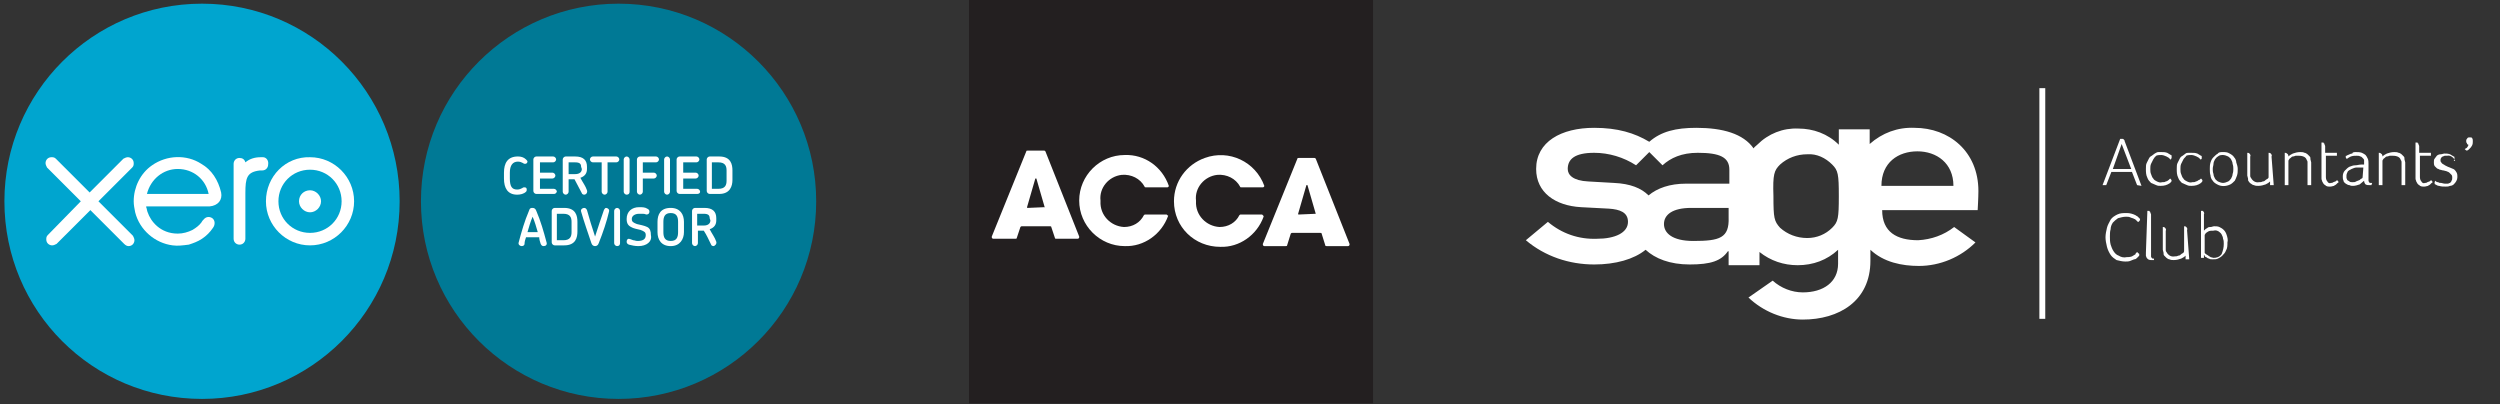 <?xml version="1.0" encoding="utf-8"?>
<!-- Generator: Adobe Illustrator 21.0.0, SVG Export Plug-In . SVG Version: 6.00 Build 0)  -->
<!DOCTYPE svg PUBLIC "-//W3C//DTD SVG 1.1//EN" "http://www.w3.org/Graphics/SVG/1.1/DTD/svg11.dtd">
<svg version="1.1" id="Layer_1" xmlns:x="http://ns.adobe.com/Extensibility/1.0/" xmlns:i="http://ns.adobe.com/AdobeIllustrator/10.0/" xmlns:graph="http://ns.adobe.com/Graphs/1.0/"
	 xmlns="http://www.w3.org/2000/svg" xmlns:xlink="http://www.w3.org/1999/xlink" x="0px" y="0px" viewBox="0 0 340.3 55"
	 style="enable-background:new 0 0 340.3 55;" xml:space="preserve">
<rect x="0" y="0" width="340.3" height="55" fill="#333333" stroke="none"/>
<style type="text/css">
	.st0{fill:#007995;}
	.st1{fill:#00A5CF;}
	.st2{fill:#FFFFFF;}
	.st3{fill:#231F20;}
</style>
<path class="st0" d="M84.2,54.3c14.8,0,26.9-12,26.9-26.9c0-14.8-12-26.9-26.9-26.9c-14.8,0-26.9,12-26.9,26.9
	C57.3,42.3,69.4,54.3,84.2,54.3"/>
<path class="st1" d="M27.5,54.3c14.8,0,26.9-12,26.9-26.9c0-14.8-12-26.9-26.9-26.9S0.6,12.6,0.6,27.4C0.6,42.3,12.6,54.3,27.5,54.3
	"/>
<path class="st2" d="M13.4,27.4l4.6-4.6c0.2-0.2,0.2-0.4,0.2-0.6c0-0.5-0.4-0.8-0.8-0.8c-0.2,0-0.4,0.1-0.6,0.2l-4.6,4.6l-4.6-4.6
	c-0.2-0.2-0.4-0.2-0.6-0.2c-0.5,0-0.8,0.4-0.8,0.8c0,0.2,0.1,0.4,0.2,0.6l4.6,4.6L6.5,32c-0.2,0.2-0.2,0.4-0.2,0.6
	c0,0.5,0.4,0.8,0.8,0.8c0.2,0,0.4-0.1,0.6-0.2l4.6-4.6l4.6,4.6c0.2,0.2,0.4,0.3,0.6,0.3c0.5,0,0.8-0.4,0.8-0.8
	c0-0.2-0.1-0.4-0.2-0.6L13.4,27.4z"/>
<path class="st2" d="M40.7,27.4c0,0.8,0.7,1.5,1.5,1.5s1.5-0.7,1.5-1.5s-0.7-1.5-1.5-1.5S40.7,26.5,40.7,27.4"/>
<path class="st2" d="M37.9,27.4c0-2.4,1.9-4.3,4.3-4.3c2.4,0,4.3,1.9,4.3,4.3s-1.9,4.3-4.3,4.3C39.8,31.7,37.9,29.8,37.9,27.4
	 M36.2,27.4c0,3.3,2.7,6,6,6s6-2.7,6-6s-2.7-6-6-6C38.9,21.3,36.2,24,36.2,27.4"/>
<path class="st2" d="M35.8,21.4h-0.3c-0.8,0-1.5,0.2-2.1,0.7c-0.1-0.4-0.4-0.6-0.8-0.6c-0.5,0-0.8,0.4-0.8,0.8v10.2
	c0,0.5,0.4,0.8,0.8,0.8c0.5,0,0.8-0.4,0.8-0.8v-6.2c0-2.1,0.2-2.9,2-3.1c0.2,0,0.3,0,0.3,0c0.5,0,0.8-0.4,0.8-0.8
	C36.6,21.8,36.2,21.4,35.8,21.4"/>
<path class="st2" d="M20,26.4C20,26.4,20,26.3,20,26.4c0.5-2,2.2-3.4,4.2-3.4c2.1,0,3.8,1.4,4.2,3.4H20z M30.1,26.2
	c-0.4-1.7-1.3-3.1-2.7-3.9c-2-1.3-4.7-1.2-6.7,0.2c-1.6,1.1-2.5,3-2.5,4.9c0,0.5,0.1,1,0.2,1.5c0.6,2.4,2.7,4.2,5.1,4.5
	c0.7,0.1,1.4,0,2.2-0.1c0.6-0.2,1.2-0.4,1.8-0.8c0.6-0.4,1.1-0.9,1.5-1.5l0,0c0.3-0.4,0.3-1-0.1-1.3c-0.3-0.2-0.8-0.3-1.2,0.2
	c-0.1,0.1-0.2,0.2-0.3,0.4c-0.3,0.4-0.7,0.7-1.2,1c-0.6,0.3-1.3,0.5-2,0.5c-2.4,0-3.7-1.7-4.1-2.9c-0.1-0.2-0.1-0.5-0.2-0.7v-0.1
	c0.5,0,8.6,0,8.6,0C29.7,28,30.3,27.2,30.1,26.2"/>
<g>
	<path class="st2" d="M71.5,22.3c-0.1,0-0.2,0-0.3-0.1C71,22.1,70.8,22,70.5,22c-0.7,0-1.1,0.5-1.1,1.5v0.8c0,1.1,0.3,1.5,1,1.5
		c0.3,0,0.5-0.1,0.7-0.2c0.1-0.1,0.2-0.1,0.3-0.1c0.2,0,0.3,0.1,0.3,0.3c0,0.1,0,0.2-0.1,0.3c-0.3,0.3-0.8,0.4-1.2,0.4
		c-1.3,0-1.8-0.9-1.8-2.2v-0.8c0-1.3,0.5-2.2,1.9-2.2c0.4,0,0.8,0.1,1.1,0.4c0.1,0.1,0.2,0.2,0.2,0.3C71.8,22.1,71.7,22.3,71.5,22.3
		z"/>
	<path class="st2" d="M75.4,26.4H73c-0.2,0-0.4-0.2-0.4-0.4v-4.3c0-0.2,0.2-0.4,0.4-0.4h2.3c0.2,0,0.4,0.2,0.4,0.4
		c0,0.2-0.2,0.4-0.4,0.4h-1.8v1.4h1.7c0.2,0,0.4,0.2,0.4,0.4c0,0.2-0.2,0.4-0.4,0.4h-1.7v1.4h1.9c0.2,0,0.4,0.2,0.4,0.4
		C75.7,26.3,75.6,26.4,75.4,26.4z"/>
	<path class="st2" d="M79.5,26.5c-0.1,0-0.3-0.1-0.3-0.2c-0.3-0.6-0.7-1.3-1-1.9h-0.8v1.7c0,0.2-0.2,0.4-0.4,0.4
		c-0.2,0-0.4-0.2-0.4-0.4v-4.4c0-0.2,0.2-0.4,0.4-0.4h1.3c1.1,0,1.6,0.5,1.6,1.4V23c0,0.6-0.3,1-0.9,1.2c0.3,0.6,0.7,1.1,0.9,1.7
		C80,26.2,79.8,26.5,79.5,26.5z M79.1,22.7c0-0.4-0.2-0.6-0.8-0.6h-0.9v1.6h0.9c0.6,0,0.9-0.3,0.9-0.7L79.1,22.7L79.1,22.7z"/>
	<path class="st2" d="M83.9,22.1h-1.2v4c0,0.2-0.2,0.4-0.4,0.4c-0.2,0-0.4-0.2-0.4-0.4v-4h-1.2c-0.2,0-0.4-0.2-0.4-0.4
		c0-0.2,0.2-0.4,0.4-0.4h3.2c0.2,0,0.4,0.2,0.4,0.4S84.1,22.1,83.9,22.1z"/>
	<path class="st2" d="M85.3,26.5c-0.2,0-0.4-0.2-0.4-0.4v-4.4c0-0.2,0.2-0.4,0.4-0.4c0.2,0,0.4,0.2,0.4,0.4v4.4
		C85.7,26.3,85.6,26.5,85.3,26.5z"/>
	<path class="st2" d="M89.3,22.1h-1.8v1.4H89c0.2,0,0.4,0.2,0.4,0.4c0,0.2-0.2,0.4-0.4,0.4h-1.5v1.8c0,0.2-0.2,0.4-0.4,0.4
		c-0.2,0-0.4-0.2-0.4-0.4v-4.4c0-0.2,0.2-0.4,0.4-0.4h2.2c0.2,0,0.4,0.2,0.4,0.4C89.7,21.9,89.5,22.1,89.3,22.1z"/>
	<path class="st2" d="M90.8,26.5c-0.2,0-0.4-0.2-0.4-0.4v-4.4c0-0.2,0.2-0.4,0.4-0.4c0.2,0,0.4,0.2,0.4,0.4v4.4
		C91.2,26.3,91,26.5,90.8,26.5z"/>
	<path class="st2" d="M94.9,26.4h-2.4c-0.2,0-0.4-0.2-0.4-0.4v-4.3c0-0.2,0.2-0.4,0.4-0.4h2.3c0.2,0,0.4,0.2,0.4,0.4
		c0,0.2-0.2,0.4-0.4,0.4H93v1.4h1.7c0.2,0,0.4,0.2,0.4,0.4c0,0.2-0.2,0.4-0.4,0.4H93v1.4h1.9c0.2,0,0.4,0.2,0.4,0.4
		C95.3,26.3,95.1,26.4,94.9,26.4z"/>
	<path class="st2" d="M97.9,26.4h-1.3c-0.2,0-0.4-0.2-0.4-0.4v-4.3c0-0.2,0.2-0.4,0.4-0.4h1.3c1.6,0,1.8,1.1,1.8,1.9v1.3
		C99.7,25.3,99.4,26.4,97.9,26.4z M98.9,23.2c0-0.6-0.2-1.1-1.1-1.1h-0.9v3.6h0.9c0.9,0,1.1-0.5,1.1-1.1V23.2z"/>
</g>
<g>
	<path class="st2" d="M74,33.5c-0.2,0-0.3-0.1-0.4-0.3c-0.1-0.3-0.2-0.6-0.2-0.9h-1.8c-0.1,0.3-0.2,0.6-0.2,0.9
		c0,0.2-0.2,0.3-0.4,0.3c-0.2,0-0.5-0.2-0.4-0.5c0.4-1.5,0.8-2.9,1.4-4.3c0.1-0.4,0.3-0.4,0.5-0.4s0.4,0.1,0.5,0.4
		c0.6,1.4,1,2.8,1.4,4.3C74.5,33.3,74.3,33.5,74,33.5z M72.5,29.5c-0.3,0.7-0.5,1.4-0.7,2.1h1.4C73,30.9,72.8,30.2,72.5,29.5z"/>
	<path class="st2" d="M76.8,33.4h-1.3c-0.2,0-0.4-0.2-0.4-0.4v-4.3c0-0.2,0.2-0.4,0.4-0.4h1.3c1.6,0,1.8,1.1,1.8,1.9v1.3
		C78.6,32.3,78.4,33.4,76.8,33.4z M77.8,30.2c0-0.6-0.2-1.1-1.1-1.1h-0.9v3.6h0.9c0.9,0,1.1-0.5,1.1-1.1V30.2z"/>
	<path class="st2" d="M81.5,33.1c-0.1,0.3-0.3,0.4-0.5,0.4s-0.4-0.1-0.5-0.4c-0.5-1.5-1-2.9-1.4-4.3c-0.1-0.3,0.2-0.5,0.4-0.5
		c0.2,0,0.3,0.1,0.4,0.3c0.3,1.1,0.7,2.4,1.1,3.6c0.4-1.2,0.8-2.5,1.2-3.6c0.1-0.2,0.2-0.3,0.3-0.3c0.2,0,0.5,0.2,0.4,0.5
		C82.6,30.1,82.1,31.6,81.5,33.1z"/>
	<path class="st2" d="M84,33.5c-0.2,0-0.4-0.2-0.4-0.4v-4.4c0-0.2,0.2-0.4,0.4-0.4c0.2,0,0.4,0.2,0.4,0.4v4.4
		C84.4,33.3,84.3,33.5,84,33.5z"/>
	<path class="st2" d="M86.9,33.5c-0.5,0-0.9-0.1-1.3-0.2c-0.2-0.1-0.3-0.2-0.3-0.4s0.1-0.4,0.3-0.4c0.1,0,0.3,0.1,0.6,0.2
		c0.2,0,0.3,0.1,0.6,0.1c0.8,0,1.1-0.3,1.1-0.8c0-0.4-0.2-0.5-0.7-0.7c-0.4-0.1-1-0.2-1.3-0.4c-0.4-0.2-0.6-0.5-0.6-1.1
		c0-1,0.7-1.6,1.7-1.6c0.4,0,0.8,0,1.1,0.2c0.2,0.1,0.3,0.2,0.3,0.4c0,0.2-0.1,0.4-0.4,0.4c-0.1,0-0.2-0.1-0.5-0.1
		c-0.1,0-0.3,0-0.5,0c-0.6,0-1,0.3-1,0.7c0,0.4,0.2,0.5,0.7,0.7c0.4,0.1,1,0.2,1.4,0.4c0.4,0.2,0.5,0.6,0.5,1.1
		C88.8,32.9,88,33.5,86.9,33.5z"/>
	<path class="st2" d="M91.3,33.5c-1.3,0-1.8-0.9-1.8-1.9v-1.4c0-1,0.4-1.9,1.8-1.9c1.3,0,1.8,0.9,1.8,1.9v1.4
		C93.1,32.5,92.6,33.5,91.3,33.5z M92.3,30.2c0-0.7-0.2-1.2-1-1.2s-1,0.5-1,1.2v1.4c0,0.7,0.2,1.2,1,1.2s1-0.5,1-1.2V30.2z"/>
	<path class="st2" d="M97.1,33.5c-0.1,0-0.3-0.1-0.3-0.2c-0.3-0.6-0.6-1.3-1-1.9H95v1.7c0,0.2-0.2,0.4-0.4,0.4
		c-0.2,0-0.4-0.2-0.4-0.4v-4.4c0-0.2,0.2-0.4,0.4-0.4h1.3c1.1,0,1.6,0.5,1.6,1.4V30c0,0.6-0.3,1-0.9,1.2c0.3,0.6,0.7,1.1,0.9,1.7
		C97.6,33.2,97.3,33.5,97.1,33.5z M96.6,29.7c0-0.4-0.2-0.6-0.8-0.6h-0.9v1.6h0.9c0.6,0,0.9-0.3,0.9-0.7L96.6,29.7L96.6,29.7z"/>
</g>
<rect x="131.9" y="-0.1" class="st3" width="55" height="55"/>
<path class="st2" d="M158.8,29.2h-2.9c-0.1,0-0.1,0-0.2,0.1l0,0c-0.5,1-1.5,1.6-2.7,1.6c-1.8-0.1-3.3-1.6-3.2-3.5v-0.1
	c-0.2-1.7,1.1-3.3,2.9-3.5c1.3-0.1,2.5,0.5,3.1,1.6l0,0c0,0.1,0.1,0.1,0.2,0.1h2.9c0.1,0,0.2-0.1,0.2-0.2l0,0
	c-0.9-2.6-3.3-4.3-6-4.2c-3.4,0-6.2,2.8-6.2,6.2s2.8,6.2,6.2,6.2c2.6,0.1,5-1.6,5.9-4.1l0,0v-0.1C159,29.4,158.9,29.3,158.8,29.2
	L158.8,29.2z"/>
<path class="st2" d="M171.8,29.2h-2.9c-0.1,0-0.1,0-0.2,0.1l0,0c-0.5,1-1.5,1.6-2.7,1.6c-1.8-0.1-3.3-1.6-3.2-3.5v-0.1
	c-0.2-1.7,1.1-3.3,2.9-3.5c1.3-0.1,2.5,0.5,3.1,1.6l0,0c0,0.1,0.1,0.1,0.2,0.1h2.9c0.1,0,0.2-0.1,0.2-0.2l0,0
	c-1.2-3.3-4.8-5-8.1-3.8c-2.5,0.9-4.2,3.2-4.2,5.9c0,3.5,2.8,6.2,6.3,6.2l0,0c2.6,0.1,5-1.6,5.9-4.1l0,0v-0.1
	C172,29.4,171.9,29.3,171.8,29.2L171.8,29.2z"/>
<path class="st2" d="M143.1,30.9c0-0.1-0.1-0.1-0.2-0.1h-3.8c-0.1,0-0.1,0-0.2,0.1l-0.5,1.5l0,0c0,0.1-0.1,0.1-0.2,0.1h-3
	c-0.1,0-0.2-0.1-0.2-0.2v-0.1l0,0l4.7-11.6l0,0c0-0.1,0.1-0.1,0.2-0.1h2.2c0.1,0,0.1,0,0.2,0.1l0,0l4.6,11.6l0,0v0.1
	c0,0.1-0.1,0.2-0.2,0.2h-2.9c-0.1,0-0.2,0-0.2-0.1l0,0L143.1,30.9z M142.2,28.2L142.2,28.2l-1.1-3.8c0-0.1,0-0.1-0.1-0.1l0,0
	c-0.1,0-0.1,0-0.1,0.1l-1.1,3.8l0,0c0,0.1,0,0.1,0.1,0.1l0,0L142.2,28.2C142.1,28.3,142.2,28.3,142.2,28.2L142.2,28.2L142.2,28.2z"
	/>
<path class="st2" d="M179.9,31.8c0-0.1-0.1-0.1-0.2-0.1h-3.8c-0.1,0-0.1,0-0.2,0.1l-0.5,1.6l0,0c0,0.1-0.1,0.1-0.2,0.1h-2.9
	c-0.1,0-0.2-0.1-0.2-0.2v-0.1l0,0l4.7-11.6l0,0c0-0.1,0.1-0.1,0.2-0.1h2.1c0.1,0,0.1,0,0.2,0.1l0,0l4.6,11.6l0,0v0.1
	c0,0.1-0.1,0.2-0.2,0.2h-2.9c-0.1,0-0.2,0-0.2-0.1l0,0L179.9,31.8z M179.1,29.1L179.1,29.1l-1.1-3.8c0-0.1,0-0.1-0.1-0.1
	c-0.1,0-0.1,0-0.1,0.1l-1.1,3.8l0,0c0,0.1,0,0.1,0.1,0.1L179.1,29.1L179.1,29.1L179.1,29.1z"/>
<rect x="277.6" y="12" class="st2" width="0.8" height="31.4"/>
<path class="st2" d="M238.7,20.2c0.1-0.2,0.3-0.3,0.5-0.5c1.5-1.5,3.5-2.3,5.6-2.2c2,0,4,0.7,5.5,2.2v-2.1h4.2v2
	c1.7-1.5,3.8-2.3,6.1-2.2c4.7,0,8.7,3.2,8.7,8.6c0,0.9-0.1,2.6-0.1,2.6h-13c0,3,2,4.1,4.9,4.1c1.8-0.1,3.5-0.7,4.9-1.8l2.9,2.1
	c-2,2-4.8,3.2-7.7,3.2c-2.3,0-4.8-0.5-6.6-2.2v1.5c0,5.5-4.3,8-9.2,8c-2.7,0-5.4-1.1-7.4-3l3.3-2.3c1.1,1,2.6,1.6,4.1,1.6
	c2.8,0,4.8-1.4,4.8-3.9V34c-1.5,1.4-3.4,2.1-5.5,2.1c-1.9,0-3.7-0.6-5.2-1.8v1.8h-4.2v-1.9h-0.1c-0.9,1.3-2.3,1.8-5.2,1.8
	c-2.7,0-4.7-0.8-6-2c-1.6,1.3-4.1,2-7,2c-3.4,0-6.7-1.1-9.3-3.3l3-2.5c1.9,1.6,4.2,2.4,6.7,2.3c2.4,0,4.2-0.8,4.2-2.3
	c0-1.3-1.1-1.7-2.6-1.8l-3.8-0.2c-3.5-0.2-6.1-2-6.1-5.2c0-3.7,3.4-5.6,7.9-5.6c3.2,0,5.5,0.7,7.5,1.9c1.6-1.4,3.6-1.9,6.4-1.9
	C234.5,17.4,237.3,18.2,238.7,20.2 M241.4,26.7c0,3,0.1,3.4,0.9,4.3c1,0.9,2.3,1.4,3.7,1.4c1.3,0,2.5-0.5,3.4-1.4
	c0.8-0.8,0.9-1.3,0.9-4.3s-0.1-3.5-0.9-4.3c-0.9-0.9-2.1-1.5-3.4-1.4c-1.4,0-2.7,0.5-3.7,1.4C241.5,23.2,241.3,23.7,241.4,26.7
	 M256.1,25.3h9.8c0-3.1-2.3-4.7-4.9-4.7S256.1,22.1,256.1,25.3 M224.5,20.7l-1.8,1.8c-1.7-1.1-3.7-1.7-5.7-1.7
	c-2.7,0-3.6,0.9-3.6,2.2c0,0.8,0.7,1.6,2.8,1.7l3.5,0.2c2.2,0.1,3.7,0.7,4.7,1.7c1.2-1,2.9-1.6,5.1-1.6h5.9v-1.9
	c0-1.7-1.3-2.3-4.3-2.3c-2.2,0-3.7,0.7-4.8,1.7L224.5,20.7z M235.3,29.6v-1.3h-5.1c-2.5,0-3.7,0.9-3.7,2.2c0,1.2,1.1,2.3,4,2.3
	C234.1,32.8,235.4,32.4,235.3,29.6"/>
<path class="st2" d="M290.9,25.2l-0.7-1.8h-2.8l-0.7,1.8h-0.5l2.4-6.3h0.1c0.1,0,0.1,0,0.2,0s0.1,0,0.2,0.1c0.1,0.1,0.1,0.1,0.1,0.2
	l2.3,6.1L290.9,25.2L290.9,25.2z M288.8,19.6l-1.2,3.4h2.5L288.8,19.6z"/>
<path class="st2" d="M295.4,24.3l0.1,0.1c0,0,0.1,0.1,0.1,0.2s-0.1,0.2-0.2,0.3c-0.4,0.3-0.8,0.4-1.3,0.4c-0.2,0-0.4,0-0.6-0.1
	c-0.2-0.1-0.5-0.2-0.7-0.3c-0.2-0.2-0.4-0.4-0.5-0.7c-0.2-0.4-0.2-0.8-0.2-1.2c0-0.3,0-0.6,0.1-0.8c0.1-0.2,0.2-0.4,0.3-0.6
	c0.1-0.2,0.2-0.3,0.4-0.4c0.1-0.1,0.3-0.2,0.4-0.3c0.2-0.1,0.3-0.2,0.5-0.2c0.1,0,0.3,0,0.4,0c0.3,0,0.5,0,0.8,0.1
	c0.2,0.1,0.3,0.2,0.5,0.3c0.1,0,0.1,0.1,0.1,0.1v0.1c0,0.1,0,0.1,0,0.2l-0.1,0.2h-0.1c-0.1-0.2-0.3-0.3-0.5-0.4
	c-0.2-0.1-0.5-0.2-0.7-0.2c-0.2,0-0.5,0-0.7,0.1c-0.2,0.2-0.3,0.3-0.4,0.5c-0.1,0.2-0.2,0.4-0.3,0.6c-0.1,0.2-0.1,0.5-0.1,0.7
	c0,0.2,0,0.5,0.1,0.7c0.1,0.2,0.1,0.4,0.3,0.6c0.1,0.2,0.3,0.3,0.5,0.4c0.2,0.1,0.5,0.2,0.7,0.1c0.2,0,0.4,0,0.5-0.1
	c0.1,0,0.3-0.1,0.4-0.2C295.2,24.5,295.3,24.4,295.4,24.3z"/>
<path class="st2" d="M299.6,24.3l0.1,0.1c0,0,0.1,0.1,0.1,0.2s-0.1,0.2-0.2,0.3c-0.4,0.3-0.8,0.4-1.3,0.4c-0.2,0-0.4,0-0.6-0.1
	c-0.2-0.1-0.5-0.2-0.7-0.3c-0.2-0.2-0.4-0.4-0.5-0.7c-0.2-0.4-0.2-0.8-0.2-1.2c0-0.3,0-0.6,0.1-0.8c0.1-0.2,0.2-0.4,0.3-0.6
	c0.1-0.2,0.2-0.3,0.4-0.4c0.1-0.1,0.3-0.2,0.4-0.3c0.1-0.1,0.3-0.1,0.4-0.1c0.1,0,0.3,0,0.4,0c0.3,0,0.5,0,0.8,0.1
	c0.2,0.1,0.3,0.2,0.5,0.3c0.1,0,0.1,0.1,0.1,0.1v0.1c0,0.1,0,0.1,0,0.2l-0.1,0.1h-0.1c-0.1-0.2-0.3-0.3-0.5-0.4
	c-0.2-0.1-0.5-0.2-0.7-0.2c-0.2,0-0.5,0-0.7,0.1c-0.1,0.2-0.3,0.3-0.4,0.5c-0.1,0.2-0.2,0.4-0.3,0.6s-0.1,0.5-0.1,0.7
	c0,0.2,0,0.5,0.1,0.7c0.1,0.2,0.1,0.4,0.3,0.6c0.1,0.2,0.3,0.3,0.5,0.4c0.2,0.1,0.5,0.2,0.7,0.1c0.2,0,0.4,0,0.5-0.1
	c0.1,0,0.3-0.1,0.4-0.2C299.4,24.5,299.5,24.4,299.6,24.3z"/>
<path class="st2" d="M304.6,23c0,0.3,0,0.6-0.1,0.9s-0.2,0.5-0.3,0.7c-0.2,0.2-0.4,0.4-0.6,0.5c-0.6,0.3-1.3,0.3-1.8,0
	c-0.2-0.1-0.5-0.3-0.6-0.5c-0.2-0.2-0.3-0.5-0.3-0.7c-0.1-0.3-0.1-0.6-0.1-0.9c0-0.3,0-0.6,0.1-0.9c0.1-0.3,0.2-0.5,0.4-0.7
	c0.2-0.2,0.4-0.4,0.6-0.5c0.1-0.2,0.4-0.2,0.7-0.2c0.3,0,0.6,0,0.9,0.2c0.2,0.1,0.5,0.3,0.6,0.5c0.2,0.2,0.3,0.5,0.3,0.7
	C304.5,22.4,304.6,22.7,304.6,23z M304,23c0-0.2,0-0.4-0.1-0.7c0-0.2-0.1-0.4-0.2-0.6c-0.1-0.2-0.3-0.3-0.4-0.4
	c-0.2-0.1-0.5-0.2-0.7-0.2c-0.2,0-0.5,0-0.7,0.2c-0.2,0.1-0.3,0.3-0.4,0.4c-0.1,0.2-0.2,0.4-0.2,0.6s-0.1,0.4-0.1,0.7
	c0,0.2,0,0.4,0.1,0.7c0,0.2,0.1,0.4,0.2,0.6c0.1,0.2,0.3,0.3,0.4,0.4c0.2,0.1,0.5,0.2,0.7,0.2c0.2,0,0.5-0.1,0.7-0.2
	c0.2-0.1,0.3-0.3,0.4-0.4c0.1-0.2,0.2-0.4,0.2-0.6C304,23.4,304,23.2,304,23L304,23z"/>
<path class="st2" d="M309.5,25.2H309v-0.5c-0.2,0.2-0.4,0.3-0.6,0.4c-0.3,0.1-0.6,0.2-1,0.2c-0.2,0-0.4,0-0.6-0.1
	c-0.1,0-0.3-0.1-0.4-0.2c-0.2-0.1-0.2-0.2-0.3-0.3s-0.1-0.2-0.1-0.4c0-0.1-0.1-0.3-0.1-0.4s0-0.3,0-0.4v-2.7l0,0
	c0.1,0,0.2,0,0.3,0.1s0.2,0.3,0.1,0.4v2.2c0,0.1,0,0.3,0,0.4s0,0.2,0.1,0.3c0.2,0.4,0.6,0.7,1.1,0.6c0.2,0,0.3,0,0.5-0.1
	c0.2,0,0.3-0.1,0.4-0.2c0.1-0.1,0.2-0.1,0.3-0.2s0.1-0.1,0.1-0.2v-3.3l0,0c0.1,0,0.2,0,0.3,0.1s0.2,0.3,0.1,0.4L309.5,25.2
	L309.5,25.2z"/>
<path class="st2" d="M311.5,21.3c0.2-0.2,0.4-0.3,0.6-0.4c0.3-0.1,0.6-0.2,1-0.2c0.2,0,0.4,0,0.6,0.1c0.1,0,0.3,0.1,0.4,0.2
	c0.1,0.1,0.2,0.2,0.3,0.3s0.1,0.2,0.1,0.4c0,0.1,0.1,0.3,0.1,0.4s0,0.3,0,0.4v2.7h-0.5v-2.7c0-0.1,0-0.3,0-0.4c0-0.1,0-0.2-0.1-0.3
	c-0.1-0.4-0.5-0.6-1.1-0.6c-0.1,0-0.3,0-0.4,0s-0.2,0.1-0.4,0.1c-0.1,0-0.2,0.1-0.3,0.2c-0.1,0.1-0.2,0.1-0.2,0.2
	c-0.1,0.1-0.1,0.2-0.1,0.2v3.3H311v-4.4l0,0c0.1,0,0.2,0,0.3,0.1C311.5,21,311.5,21.2,311.5,21.3z"/>
<path class="st2" d="M318.1,20.8v0.4h-1.5V24c0,0.2,0,0.5,0.2,0.7c0.1,0.2,0.3,0.3,0.5,0.2c0.1,0,0.2,0,0.3-0.1
	c0.1,0,0.2-0.1,0.3-0.1c0.1-0.1,0.2-0.1,0.2-0.2c0.1,0.1,0.1,0.1,0.2,0.2v0.1c0,0.1,0,0.1-0.1,0.1c-0.1,0.1-0.1,0.1-0.2,0.2
	c-0.1,0.1-0.2,0.1-0.3,0.2c-0.1,0-0.3,0.1-0.5,0.1c-0.3,0-0.5,0-0.7-0.2c-0.2-0.1-0.3-0.3-0.4-0.5c0-0.1-0.1-0.2-0.1-0.4
	c0-0.1,0-0.3,0-0.4v-4.5h0.1h0.1c0.1,0,0.1,0,0.1,0.1c0.1,0,0.1,0.1,0.1,0.1c0,0.1,0.1,0.2,0.1,0.3v0.9H318.1L318.1,20.8z"/>
<path class="st2" d="M322.8,25.2c-0.1,0-0.2,0-0.3,0c-0.2,0-0.3,0-0.5-0.1c-0.1-0.1-0.2-0.3-0.2-0.5c-0.2,0.2-0.4,0.3-0.6,0.5
	c-0.3,0.1-0.6,0.2-0.9,0.2c-0.2,0-0.3,0-0.5-0.1c-0.2,0-0.3-0.1-0.5-0.2c-0.1-0.1-0.3-0.2-0.3-0.4c-0.1-0.2-0.1-0.4-0.1-0.6
	c0-0.3,0.1-0.6,0.3-0.8c0.2-0.2,0.4-0.4,0.6-0.5c0.3-0.1,0.5-0.2,0.8-0.2c0.3,0,0.5-0.1,0.8-0.1h0.2h0.2v-0.2c0-0.1,0-0.3,0-0.4
	c0-0.1-0.1-0.2-0.2-0.3s-0.2-0.2-0.3-0.2c-0.2-0.1-0.3-0.1-0.5-0.1c-0.3,0-0.5,0-0.8,0.1c-0.2,0.1-0.4,0.2-0.5,0.3h-0.1
	c-0.1-0.1-0.1-0.2-0.1-0.3s0-0.1,0.1-0.1s0.1-0.1,0.2-0.1c0.2-0.1,0.4-0.2,0.6-0.2c0-0.2,0.3-0.2,0.5-0.2c0.3,0,0.5,0,0.8,0.1
	c0.2,0.1,0.4,0.2,0.5,0.3s0.2,0.3,0.3,0.5c0.1,0.2,0.1,0.5,0.1,0.7v1.9c0,0.1,0,0.3,0,0.4c0,0.1,0.1,0.2,0.1,0.2
	c0,0.1,0.1,0.1,0.2,0.1c0.1,0,0.1,0,0.2,0L322.8,25.2L322.8,25.2z M321.7,22.8h-0.1h-0.1c-0.2,0-0.5,0-0.7,0c-0.2,0-0.5,0.1-0.7,0.2
	c-0.2,0.1-0.4,0.2-0.5,0.3c-0.1,0.2-0.2,0.4-0.2,0.6c0,0.1,0,0.2,0,0.3s0.1,0.2,0.1,0.3c0.1,0.1,0.2,0.1,0.3,0.2s0.3,0.1,0.4,0.1
	c0.2,0,0.4,0,0.5-0.1c0.2-0.1,0.3-0.1,0.5-0.2c0.1-0.1,0.2-0.2,0.3-0.2c0.1-0.1,0.1-0.1,0.1-0.2L321.7,22.8L321.7,22.8z"/>
<path class="st2" d="M324.3,21.3c0.2-0.2,0.4-0.3,0.6-0.4c0.3-0.1,0.6-0.2,1-0.2c0.2,0,0.4,0,0.6,0.1c0.1,0,0.3,0.1,0.4,0.2
	c0.1,0.1,0.2,0.2,0.3,0.3c0.1,0.1,0.1,0.2,0.1,0.4c0,0.1,0.1,0.3,0.1,0.4s0,0.3,0,0.4v2.7h-0.5v-2.7c0-0.1,0-0.3,0-0.4
	c0-0.1,0-0.2-0.1-0.3c-0.1-0.4-0.5-0.6-1.1-0.6c-0.1,0-0.3,0-0.4,0c-0.1,0-0.2,0.1-0.4,0.1c-0.1,0-0.2,0.1-0.3,0.2s-0.2,0.1-0.2,0.2
	c-0.1,0.1-0.1,0.2-0.1,0.2v3.3h-0.5v-4.4l0,0c0.1,0,0.2,0,0.3,0.1C324.3,21,324.3,21.2,324.3,21.3z"/>
<path class="st2" d="M330.9,20.8v0.4h-1.5V24c0,0.2,0,0.5,0.2,0.7c0.1,0.2,0.3,0.3,0.5,0.2c0.1,0,0.2,0,0.3-0.1
	c0.1,0,0.2-0.1,0.3-0.1c0.1-0.1,0.2-0.1,0.2-0.2c0.1,0.1,0.1,0.1,0.2,0.2v0.1c0,0.1,0,0.1-0.1,0.1c-0.1,0.1-0.1,0.1-0.2,0.2
	c-0.1,0.1-0.2,0.1-0.3,0.2c-0.1,0-0.3,0.1-0.5,0.1c-0.3,0-0.5,0-0.7-0.2c-0.2-0.1-0.3-0.3-0.4-0.5c0-0.1-0.1-0.2-0.1-0.4
	c0-0.1,0-0.3,0-0.4v-4.5h0.1h0.1c0.1,0,0.1,0,0.1,0.1c0.1,0,0.1,0.1,0.1,0.1c0,0.1,0.1,0.2,0.1,0.3v0.9H330.9L330.9,20.8z"/>
<path class="st2" d="M333.1,21.2c-0.1,0-0.2,0-0.3,0c-0.1,0-0.2,0.1-0.3,0.1c-0.1,0.1-0.2,0.1-0.2,0.2c-0.1,0.1-0.1,0.2-0.1,0.3
	s0,0.2,0.1,0.3c0.1,0.1,0.1,0.2,0.2,0.2c0.1,0.1,0.2,0.1,0.3,0.2l0.4,0.2l0.5,0.2c0.2,0.1,0.3,0.1,0.4,0.2c0.1,0.1,0.2,0.2,0.3,0.4
	c0.1,0.2,0.1,0.4,0.1,0.6c0,0.4-0.2,0.7-0.5,1c-0.1,0.1-0.3,0.2-0.5,0.2c-0.2,0.1-0.4,0.1-0.6,0.1c-0.3,0-0.6,0-0.9-0.1
	c-0.2,0-0.3-0.1-0.5-0.2c-0.1,0-0.1-0.1-0.1-0.2c0-0.1,0-0.1,0-0.1c0-0.1,0.1-0.1,0.1-0.2l0.1,0.1c0.1,0.1,0.2,0.1,0.3,0.1
	c0.1,0.1,0.2,0.1,0.4,0.1c0.1,0,0.3,0.1,0.5,0.1c0.1,0,0.3,0,0.4,0s0.2-0.1,0.3-0.1c0.1-0.1,0.2-0.2,0.2-0.3
	c0.1-0.1,0.1-0.3,0.1-0.4c0-0.1,0-0.3-0.1-0.4c-0.1-0.1-0.2-0.2-0.3-0.3c-0.1-0.1-0.2-0.1-0.4-0.2l-0.4-0.1c-0.2,0-0.3-0.1-0.5-0.1
	c-0.1-0.1-0.3-0.1-0.4-0.2c-0.1-0.1-0.2-0.2-0.3-0.3c-0.1-0.2-0.1-0.3-0.1-0.5c0-0.2,0-0.4,0.1-0.5s0.2-0.3,0.3-0.4
	c0.1-0.1,0.3-0.2,0.5-0.2c0.2,0,0.4-0.1,0.5-0.1c0.3,0,0.5,0,0.8,0.1c0.2,0.1,0.3,0.2,0.5,0.3c0.1,0,0.1,0.1,0.1,0.1v0.1
	c0,0.1,0,0.1,0,0.2l-0.1,0.2h0.2C334,21.4,333.5,21.1,333.1,21.2z"/>
<path class="st2" d="M336.6,19.2c0,0.2,0,0.4-0.1,0.6c-0.1,0.2-0.2,0.3-0.3,0.4c-0.1,0.1-0.1,0.1-0.2,0.2c-0.1,0-0.1,0.1-0.2,0.1
	s-0.2-0.1-0.3-0.2c0.1-0.1,0.2-0.1,0.3-0.2c0.1-0.1,0.2-0.3,0.2-0.4c-0.1,0-0.2-0.1-0.2-0.2c-0.1-0.1-0.1-0.2-0.1-0.3s0-0.2,0.1-0.3
	c0.1-0.2,0.2-0.2,0.4-0.2c0.1,0,0.3,0,0.3,0.1C336.6,18.9,336.6,19.1,336.6,19.2z"/>
<path class="st2" d="M290.9,34.3c0.1,0.1,0.1,0.1,0.2,0.2c0.1,0,0.1,0.1,0.1,0.2c0,0.1,0,0.1-0.1,0.2c-0.1,0.1-0.1,0.1-0.2,0.2
	c-0.1,0.1-0.2,0.2-0.4,0.2c-0.2,0.1-0.3,0.1-0.5,0.2c-0.2,0.1-0.5,0.1-0.7,0.1c-0.4,0-0.8-0.1-1.2-0.2c-0.3-0.2-0.6-0.4-0.8-0.7
	c-0.2-0.3-0.4-0.7-0.5-1.1c-0.1-0.4-0.2-0.9-0.2-1.3c0-0.4,0.1-0.9,0.2-1.3c0.1-0.4,0.3-0.7,0.5-1.1c0.2-0.3,0.5-0.5,0.9-0.7
	c0.4-0.2,0.8-0.2,1.3-0.2c0.4,0,0.8,0.1,1.2,0.3c0.1,0.1,0.2,0.1,0.3,0.2l0.2,0.2l0.1,0.1v0.1c0,0.1-0.1,0.2-0.2,0.3H291
	c0,0-0.1-0.1-0.2-0.2c-0.1-0.1-0.2-0.2-0.3-0.2c-0.1-0.1-0.3-0.1-0.5-0.2c-0.2-0.1-0.4-0.1-0.6-0.1c-0.4,0-0.7,0.1-1.1,0.2
	c-0.3,0.2-0.5,0.4-0.7,0.6c-0.2,0.3-0.3,0.6-0.3,0.9c-0.1,0.3-0.1,0.7-0.1,1c0,0.4,0,0.7,0.1,1.1c0.1,0.3,0.2,0.6,0.4,0.9
	c0.2,0.3,0.4,0.5,0.7,0.6c0.3,0.2,0.7,0.3,1.1,0.2c0.2,0,0.4,0,0.7-0.1c0.2-0.1,0.3-0.2,0.5-0.3C290.6,34.6,290.8,34.4,290.9,34.3z"
	/>
<path class="st2" d="M292.3,28.7L292.3,28.7h0.2c0.1,0,0.1,0,0.1,0.1c0.1,0,0.1,0.1,0.1,0.1c0,0.1,0.1,0.2,0.1,0.3v5.4
	c0,0.1,0,0.2,0,0.3s0,0.1,0.1,0.2l0.1,0.1c0.1,0,0.1,0,0.2,0v0.2c-0.1,0-0.1,0-0.2,0h-0.2c-0.1,0-0.2,0-0.4-0.1
	c-0.1-0.1-0.1-0.1-0.2-0.2c0-0.1-0.1-0.2-0.1-0.3c0-0.1,0-0.2,0-0.4L292.3,28.7L292.3,28.7z"/>
<path class="st2" d="M298,35.3h-0.5v-0.5c-0.2,0.2-0.4,0.3-0.6,0.4c-0.3,0.1-0.6,0.2-1,0.2c-0.2,0-0.4,0-0.6-0.1
	c-0.1,0-0.3-0.1-0.4-0.2c-0.1-0.1-0.2-0.2-0.3-0.3c-0.1-0.1-0.1-0.2-0.1-0.4c0-0.1-0.1-0.3-0.1-0.4c0-0.1,0-0.3,0-0.4v-2.7l0,0
	c0.1,0,0.2,0,0.3,0.1s0.2,0.3,0.1,0.4v2.2c0,0.1,0,0.3,0,0.4c0,0.1,0,0.2,0.1,0.3c0.2,0.4,0.6,0.7,1.1,0.6c0.2,0,0.3,0,0.5-0.1
	c0.2,0,0.3-0.1,0.4-0.2c0.1-0.1,0.2-0.1,0.3-0.2c0.1-0.1,0.1-0.2,0.1-0.3v-3.3l0,0c0.1,0,0.2,0,0.3,0.1s0.2,0.3,0.1,0.4L298,35.3
	L298,35.3z"/>
<path class="st2" d="M299.6,35.3v-6.6h0.1h0.1c0.1,0,0.1,0,0.1,0.1c0.1,0,0.1,0.1,0.1,0.1c0,0.1,0.1,0.2,0,0.2v2.3
	c0.1-0.1,0.1-0.1,0.2-0.2c0.1-0.1,0.2-0.1,0.3-0.2s0.3-0.1,0.4-0.1c0.2,0,0.3-0.1,0.5-0.1c0.2,0,0.5,0,0.7,0.1
	c0.2,0.1,0.4,0.2,0.6,0.4c0.2,0.2,0.3,0.4,0.4,0.7c0.1,0.3,0.2,0.7,0.1,1c0,0.4,0,0.8-0.2,1.1c-0.1,0.3-0.3,0.5-0.5,0.7
	c-0.2,0.2-0.4,0.3-0.6,0.4c-0.2,0.1-0.4,0.1-0.7,0.1c-0.2,0-0.4,0-0.5-0.1c-0.1,0-0.3-0.1-0.4-0.2c-0.1,0-0.2-0.1-0.2-0.2l-0.1-0.1
	v0.4h-0.4V35.3z M302.7,33.2c0-0.2,0-0.5-0.1-0.7c0-0.2-0.1-0.4-0.2-0.6c-0.1-0.2-0.3-0.3-0.4-0.4c-0.2-0.1-0.4-0.2-0.7-0.1
	c-0.3,0-0.5,0-0.7,0.1c-0.2,0.1-0.3,0.2-0.4,0.3c0,0.1-0.1,0.1-0.1,0.2v2.4c0,0.1,0.1,0.1,0.2,0.2c0.1,0.1,0.2,0.1,0.3,0.2
	c0.1,0.1,0.2,0.1,0.3,0.2c0.1,0,0.3,0.1,0.4,0.1c0.4,0,0.8-0.1,1.1-0.5C302.6,34.1,302.7,33.7,302.7,33.2z"/>
</svg>
